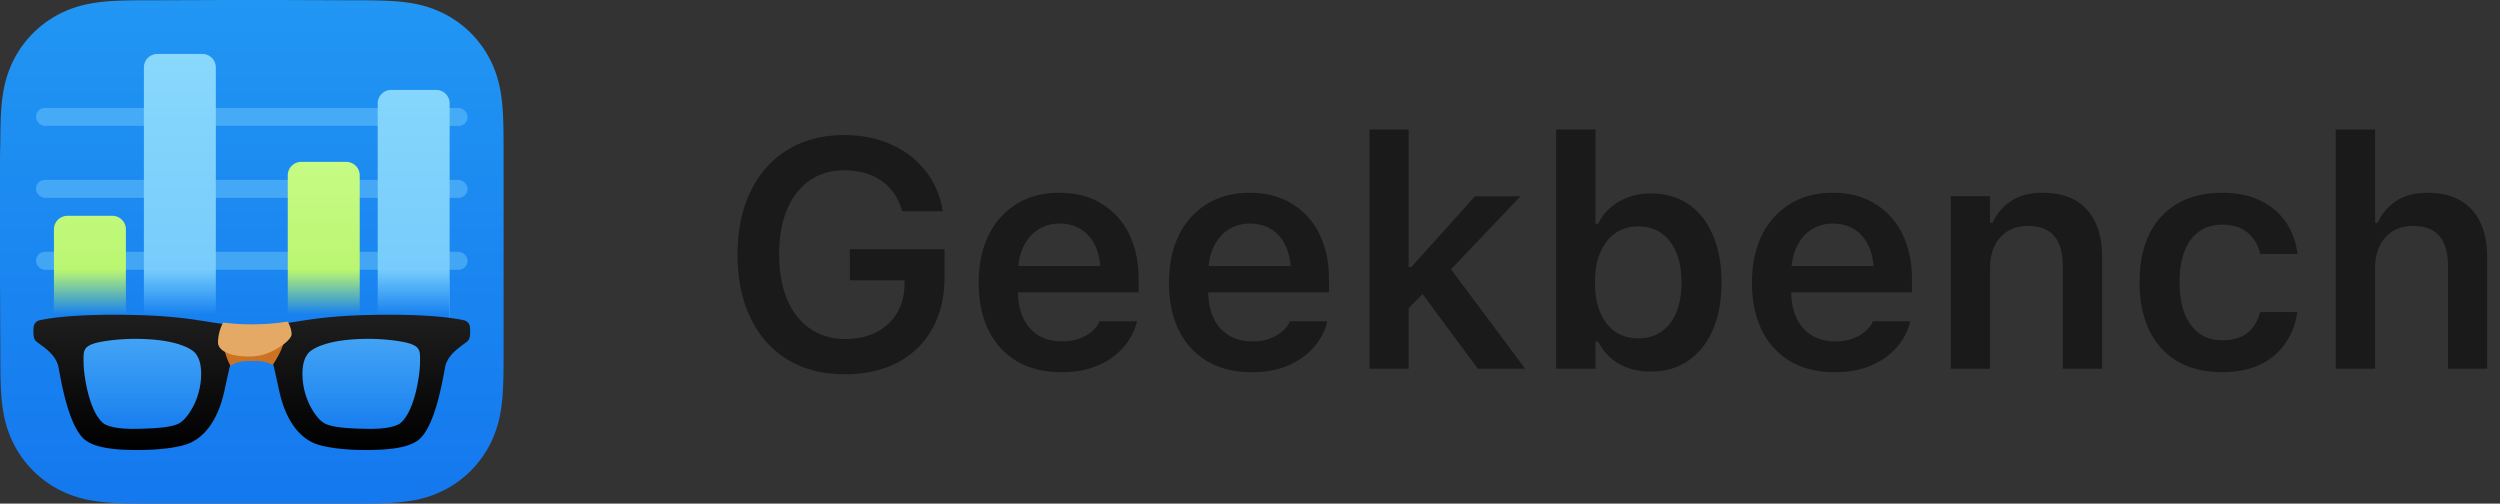 <svg width="139" height="28" fill="none" xmlns="http://www.w3.org/2000/svg"><rect width="100%" height="100%" fill="#333333" stroke="none"/><path fill-rule="evenodd" clip-rule="evenodd" d="M28 8.72c0-.332 0-.664-.002-.997-.002-.28-.005-.56-.012-.84-.017-.61-.053-1.225-.161-1.828a6.17 6.17 0 0 0-.573-1.738A5.843 5.843 0 0 0 24.695.762a6.174 6.174 0 0 0-1.74-.573c-.602-.108-1.218-.144-1.828-.16-.28-.008-.56-.012-.84-.013-.333-.002-.665-.002-.998-.002L15.427 0H12.54L8.745.014c-.333 0-.666 0-1 .002-.28.001-.56.005-.841.012C6.292.045 5.675.081 5.07.19 4.457.3 3.886.48 3.33.762A5.858 5.858 0 0 0 .767 3.317a6.159 6.159 0 0 0-.574 1.738C.084 5.658.048 6.273.032 6.883c-.008.28-.011.56-.013.84C.017 8.056 0 8.47 0 8.801v6.66l.017 3.82c0 .333 0 .666.002 1 .002.28.005.56.013.84.016.611.052 1.227.16 1.831.111.613.291 1.183.575 1.74a5.853 5.853 0 0 0 2.561 2.559 6.188 6.188 0 0 0 1.743.573c.605.109 1.221.145 1.833.161.28.008.56.011.842.013.333.002.666.002 1 .002h10.543c.332 0 .665 0 .998-.002.28-.002.56-.005.84-.013.61-.016 1.226-.052 1.83-.16a6.165 6.165 0 0 0 1.738-.574 5.845 5.845 0 0 0 2.557-2.559 6.183 6.183 0 0 0 .573-1.74c.108-.604.144-1.22.16-1.83.008-.281.011-.561.013-.842.002-.333.002-.666.002-.998v-6.743V8.72" fill="url(#paint0_linear_454_1012)"/><rect opacity=".48" x="2" y="14" width="24" height="1" rx=".5" fill="#70C8FA"/><rect opacity=".48" x="2" y="10" width="24" height="1" rx=".5" fill="#70C8FA"/><rect opacity=".48" x="2" y="6" width="24" height="1" rx=".5" fill="#70C8FA"/><path fill-rule="evenodd" clip-rule="evenodd" d="M8.75 3a.75.75 0 0 0-.75.75v13.5c0 .414.336.75.75.75h2.5a.75.75 0 0 0 .75-.75V3.75a.75.75 0 0 0-.75-.75h-2.5zm13 2a.75.75 0 0 0-.75.75v12.5c0 .414.336.75.75.75h2.5a.75.75 0 0 0 .75-.75V5.75a.75.75 0 0 0-.75-.75h-2.5z" fill="url(#paint1_linear_454_1012)"/><path fill-rule="evenodd" clip-rule="evenodd" d="M16.75 9a.75.75 0 0 0-.75.75v8.5c0 .414.336.75.75.75h2.5a.75.75 0 0 0 .75-.75v-8.5a.75.75 0 0 0-.75-.75h-2.5zm-13 3a.75.75 0 0 0-.75.75v4.5c0 .414.336.75.75.75h2.5a.75.75 0 0 0 .75-.75v-4.5a.75.75 0 0 0-.75-.75h-2.5z" fill="url(#paint2_linear_454_1012)"/><path fill="url(#paint3_linear_454_1012)" d="M3 15h22v5H3z"/><path opacity=".5" fill-rule="evenodd" clip-rule="evenodd" d="M7.492 24.063c-1.338 0-1.771-.267-1.872-.348-.897-.727-1.19-2.856-1.19-3.508 0-.327.028-.795.27-1.083.045-.054.26-.24 1.134-.377a11.333 11.333 0 0 1 1.658-.126c2.582 0 3.361.689 3.491.827.278.295.42.744.42 1.333 0 .876-.282 1.564-.517 1.987-.288.517-.634.859-.85.968-.359.183-1.476.326-2.544.326" fill="url(#paint4_linear_454_1012)"/><path opacity=".5" fill-rule="evenodd" clip-rule="evenodd" d="M20.508 24.063c1.338 0 1.771-.267 1.872-.348.897-.727 1.19-2.856 1.19-3.508 0-.327-.028-.795-.27-1.083-.045-.054-.26-.24-1.134-.377a11.332 11.332 0 0 0-1.658-.126c-2.582 0-3.361.689-3.491.827-.278.295-.42.744-.42 1.333 0 .876.281 1.564.517 1.987.288.517.634.859.85.968.359.183 1.476.326 2.544.326" fill="url(#paint5_linear_454_1012)"/><path fill-rule="evenodd" clip-rule="evenodd" d="M23.352 20.207c-.002.538-.266 2.655-1.11 3.338-.038.03-.435.299-1.598.299-.683 0-1.53-.035-1.998-.123-.536-.1-.728-.206-1-.534-.39-.466-.83-1.334-.83-2.406 0-.532.121-.93.36-1.183.05-.054.256-.244.772-.421.65-.224 1.51-.337 2.56-.337.523 0 1.124.046 1.61.12 1.35.208 1.236.495 1.234 1.247m-12.998 2.98c-.272.328-.464.434-1 .534-.468.088-1.315.123-1.999.123-1.162 0-1.56-.269-1.597-.3-.844-.682-1.108-2.799-1.11-3.337-.002-.752-.116-1.039 1.235-1.247a11.27 11.27 0 0 1 1.61-.12c1.049 0 1.91.113 2.559.337.516.177.721.367.772.42.239.254.36.652.36 1.184 0 1.072-.44 1.94-.83 2.407m15.771-5.03a.42.42 0 0 0-.324-.35c-.48-.108-1.704-.308-4.145-.308-4.758 0-5.168.608-7.656.608-2.488 0-2.898-.608-7.656-.608-2.441 0-3.664.2-4.145.307a.419.419 0 0 0-.324.35c-.01.064-.016.138-.016.218 0 .241.005.378.082.52.121.22 1.149.656 1.313 1.53.164.876.547 3.118 1.367 3.938.547.547 1.777.657 3.035.657 1.538 0 2.536-.212 2.926-.4.3-.143 1.398-.665 1.887-2.854.369-1.655.341-1.79.712-2.058.262-.188.655-.24.819-.24.164 0 .557.052.819.24.37.267.343.403.712 2.058.489 2.19 1.586 2.71 1.887 2.855.39.187 1.388.399 2.926.399 1.258 0 2.488-.11 3.035-.657.82-.82 1.203-3.062 1.367-3.937.164-.875 1.192-1.311 1.313-1.531.077-.142.082-.279.082-.52 0-.08-.007-.154-.016-.218" fill="url(#paint6_linear_454_1012)"/><path fill-rule="evenodd" clip-rule="evenodd" d="M15.81 18.748c0 .457-.338 1.069-.613 1.49a.081.081 0 0 1-.111.025c-.275-.175-.641-.193-1.086-.193-.439 0-.84.036-1.1.229a.082.082 0 0 1-.121-.027c-.25-.473-.355-1.055-.355-1.055v-.469h3.387z" fill="#CC7323"/><path fill-rule="evenodd" clip-rule="evenodd" d="M16.213 18.58c0 .148-.188.374-.474.585a2.862 2.862 0 0 1-.23.153 3.76 3.76 0 0 1-.743.36c-.257.086-.55.143-.9.143-.294 0-.542-.021-.75-.058a1.97 1.97 0 0 1-.609-.198c-.286-.158-.385-.359-.385-.515 0-.254.047-.626.242-1.037l.012-.025a.082.082 0 0 1 .084-.046c.452.055.934.09 1.54.09.789 0 1.368-.06 1.945-.144a.082.082 0 0 1 .085.044l.012.024c.076.161.171.405.171.624" fill="#E4AA65"/><path d="M46.97 20.808c.85 0 1.614-.123 2.294-.37a4.875 4.875 0 0 0 1.749-1.08 4.765 4.765 0 0 0 1.116-1.706c.258-.662.387-1.403.387-2.223v-1.574H47.25v1.732h3.05l-.009.264c-.012.597-.155 1.122-.43 1.573-.276.451-.66.803-1.152 1.055-.492.246-1.06.369-1.705.369a3.523 3.523 0 0 1-1.53-.325 3.295 3.295 0 0 1-1.16-.932 4.361 4.361 0 0 1-.738-1.486c-.17-.58-.255-1.233-.255-1.96v-.017c0-.955.147-1.781.44-2.479.293-.697.709-1.233 1.248-1.608.545-.38 1.186-.571 1.925-.571.814 0 1.5.19 2.056.571.557.38.938.923 1.143 1.626l.026.08h2.259l-.018-.089a4.704 4.704 0 0 0-.949-2.17 4.954 4.954 0 0 0-1.898-1.45c-.768-.352-1.64-.528-2.62-.528-1.2 0-2.246.272-3.137.817-.885.54-1.57 1.307-2.057 2.303-.486.99-.73 2.16-.73 3.507v.017c0 1.026.138 1.948.414 2.769.281.82.68 1.52 1.195 2.1a5.22 5.22 0 0 0 1.872 1.328c.733.304 1.559.457 2.479.457zM58.993 20.693c.65 0 1.222-.082 1.714-.246.492-.17.908-.39 1.248-.659.346-.275.618-.571.818-.888.204-.322.345-.638.421-.949l.018-.088h-2.074l-.027.062c-.064.152-.187.31-.369.474a2.391 2.391 0 0 1-.685.413c-.282.112-.619.168-1.011.168-.504 0-.94-.112-1.31-.335a2.202 2.202 0 0 1-.843-.966c-.2-.422-.3-.926-.3-1.512v-.879c0-.615.1-1.134.3-1.556.205-.427.48-.75.826-.966a2.203 2.203 0 0 1 1.204-.334c.445 0 .838.105 1.178.316.345.211.615.527.808.95.194.421.29.951.29 1.59v.87l1.037-1.37h-6.723v1.467h7.796v-.72c0-.968-.18-1.811-.536-2.532a3.97 3.97 0 0 0-1.53-1.679c-.656-.404-1.438-.606-2.346-.606-.909 0-1.7.208-2.374.624a4.164 4.164 0 0 0-1.564 1.749c-.363.744-.545 1.62-.545 2.628v.008c0 1.02.185 1.902.554 2.646.369.738.893 1.31 1.573 1.714.686.404 1.503.606 2.452.606zM69.575 20.693c.65 0 1.222-.082 1.714-.246.492-.17.908-.39 1.248-.659a3.6 3.6 0 0 0 .817-.888c.206-.322.346-.638.422-.949l.018-.088H71.72l-.027.062c-.064.152-.187.31-.369.474a2.392 2.392 0 0 1-.685.413c-.282.112-.618.168-1.011.168-.504 0-.94-.112-1.31-.335a2.202 2.202 0 0 1-.843-.966c-.2-.422-.3-.926-.3-1.512v-.879c0-.615.1-1.134.3-1.556.205-.427.48-.75.826-.966a2.203 2.203 0 0 1 1.204-.334c.445 0 .838.105 1.178.316.345.211.615.527.808.95.194.421.29.951.29 1.59v.87l1.037-1.37h-6.723v1.467h7.796v-.72c0-.968-.18-1.811-.537-2.532a3.97 3.97 0 0 0-1.529-1.679c-.656-.404-1.438-.606-2.347-.606-.908 0-1.699.208-2.372.624a4.165 4.165 0 0 0-1.565 1.749c-.363.744-.545 1.62-.545 2.628v.008c0 1.02.185 1.902.554 2.646.369.738.893 1.31 1.573 1.714.686.404 1.503.606 2.452.606zM76.14 20.5h2.18V7.202h-2.18V20.5zm6.03 0h2.628l-4.245-5.695-1.609 1.344L82.17 20.5zm-4.034-3.173l1.248-1.274.975-.747 4.184-4.395h-2.531L78.47 14.85h-.413l.079 2.478zM91.776 20.658c.803 0 1.497-.199 2.083-.598.592-.404 1.05-.975 1.372-1.713.322-.745.483-1.623.483-2.637v-.018c0-1.013-.161-1.89-.483-2.627-.317-.745-.771-1.316-1.363-1.714-.586-.399-1.283-.598-2.092-.598-.44 0-.85.07-1.23.21-.381.136-.715.329-1.002.58a2.731 2.731 0 0 0-.686.897h-.149V7.202H86.52V20.5h2.189v-1.503h.15c.175.346.404.645.685.897.287.246.618.436.993.57a3.79 3.79 0 0 0 1.24.194zm-.685-1.846c-.492 0-.92-.123-1.283-.369-.364-.252-.642-.609-.835-1.072-.194-.463-.29-1.014-.29-1.652V15.7c0-.644.096-1.198.29-1.661.199-.463.477-.82.835-1.072.363-.252.79-.378 1.283-.378.498 0 .926.126 1.283.378.357.252.633.61.826 1.072.194.457.29 1.008.29 1.652v.018c0 .645-.096 1.201-.29 1.67-.193.463-.469.817-.826 1.063s-.785.37-1.283.37zM101.989 20.693c.651 0 1.222-.082 1.714-.246.492-.17.908-.39 1.248-.659.346-.275.618-.571.818-.888.205-.322.345-.638.421-.949l.018-.088h-2.074l-.027.062c-.064.152-.187.31-.369.474a2.395 2.395 0 0 1-.685.413 2.748 2.748 0 0 1-1.011.168c-.504 0-.94-.112-1.31-.335a2.203 2.203 0 0 1-.843-.966c-.2-.422-.3-.926-.3-1.512v-.879c0-.615.1-1.134.3-1.556.205-.427.48-.75.826-.966a2.201 2.201 0 0 1 1.204-.334c.445 0 .838.105 1.178.316.345.211.615.527.808.95.194.421.29.951.29 1.59v.87l1.037-1.37h-6.723v1.467h7.796v-.72c0-.968-.179-1.811-.536-2.532a3.975 3.975 0 0 0-1.53-1.679c-.656-.404-1.438-.606-2.346-.606-.909 0-1.7.208-2.374.624a4.164 4.164 0 0 0-1.564 1.749c-.363.744-.545 1.62-.545 2.628v.008c0 1.02.185 1.902.554 2.646.369.738.893 1.31 1.573 1.714.686.404 1.503.606 2.452.606zM108.467 20.5h2.179v-5.59c0-.48.085-.893.255-1.24a1.98 1.98 0 0 1 .73-.816c.316-.194.694-.29 1.134-.29.656 0 1.139.187 1.45.562.316.37.474.926.474 1.67V20.5h2.189v-6.205c0-1.143-.284-2.024-.853-2.646-.562-.62-1.379-.931-2.452-.931-.697 0-1.277.15-1.74.448a2.686 2.686 0 0 0-1.037 1.213h-.15V10.91h-2.179V20.5zM123.549 20.693c.814 0 1.512-.137 2.092-.413a3.473 3.473 0 0 0 1.397-1.151 3.923 3.923 0 0 0 .677-1.714l.009-.07-2.057.009-.018.035c-.134.504-.375.884-.72 1.142-.346.258-.803.387-1.371.387-.498 0-.923-.126-1.275-.378-.351-.258-.624-.627-.817-1.107-.188-.487-.281-1.067-.281-1.74v-.018c0-.674.093-1.248.281-1.723.187-.475.457-.835.808-1.08.358-.253.786-.379 1.284-.379.591 0 1.063.15 1.415.448.357.3.586.683.685 1.152l.009.026h2.065v-.044a3.812 3.812 0 0 0-.65-1.74 3.525 3.525 0 0 0-1.415-1.187c-.592-.287-1.298-.43-2.118-.43-.961 0-1.784.199-2.47.597a3.874 3.874 0 0 0-1.573 1.697c-.363.738-.545 1.623-.545 2.654v.018c0 1.048.182 1.948.545 2.698.369.744.893 1.315 1.573 1.714.686.398 1.509.597 2.47.597zM129.868 20.5h2.189v-5.59c0-.48.085-.893.255-1.24.175-.35.418-.623.729-.816.316-.194.691-.29 1.125-.29.662 0 1.151.187 1.468.562.316.375.474.934.474 1.679V20.5h2.18v-6.196c0-.762-.129-1.41-.387-1.943a2.694 2.694 0 0 0-1.116-1.221c-.492-.282-1.093-.422-1.802-.422-.697 0-1.277.15-1.74.448a2.692 2.692 0 0 0-1.037 1.213h-.149V7.202h-2.189V20.5z" fill="#1A1A1A"/><defs><linearGradient id="paint0_linear_454_1012" x2="0" y2="28" gradientUnits="userSpaceOnUse"><stop stop-color="#2196F3"/><stop offset="1" stop-color="#1478EE"/></linearGradient><linearGradient id="paint1_linear_454_1012" x1="8" y1="3" x2="8" y2="19" gradientUnits="userSpaceOnUse"><stop stop-color="#89D8FD"/><stop offset="1" stop-color="#70C8FA"/></linearGradient><linearGradient id="paint2_linear_454_1012" x1="3" y1="9" x2="3" y2="19" gradientUnits="userSpaceOnUse"><stop stop-color="#C6FB85"/><stop offset="1" stop-color="#B3F364"/></linearGradient><linearGradient id="paint3_linear_454_1012" x1="14" y1="15" x2="14" y2="17.5" gradientUnits="userSpaceOnUse"><stop stop-color="#1A86F1" stop-opacity="0"/><stop offset="1" stop-color="#1881F0"/></linearGradient><linearGradient id="paint4_linear_454_1012" x1="4.43" y1="18.621" x2="4.43" y2="24.063" gradientUnits="userSpaceOnUse"><stop stop-color="#70C8FA"/><stop offset="1" stop-color="#70C8FA" stop-opacity=".01"/></linearGradient><linearGradient id="paint5_linear_454_1012" x1="16.598" y1="18.621" x2="16.598" y2="24.063" gradientUnits="userSpaceOnUse"><stop stop-color="#70C8FA"/><stop offset="1" stop-color="#70C8FA" stop-opacity=".01"/></linearGradient><linearGradient id="paint6_linear_454_1012" x1="1.859" y1="17.5" x2="1.859" y2="25.02" gradientUnits="userSpaceOnUse"><stop stop-color="#1E1E1E"/><stop offset="1"/></linearGradient></defs></svg>